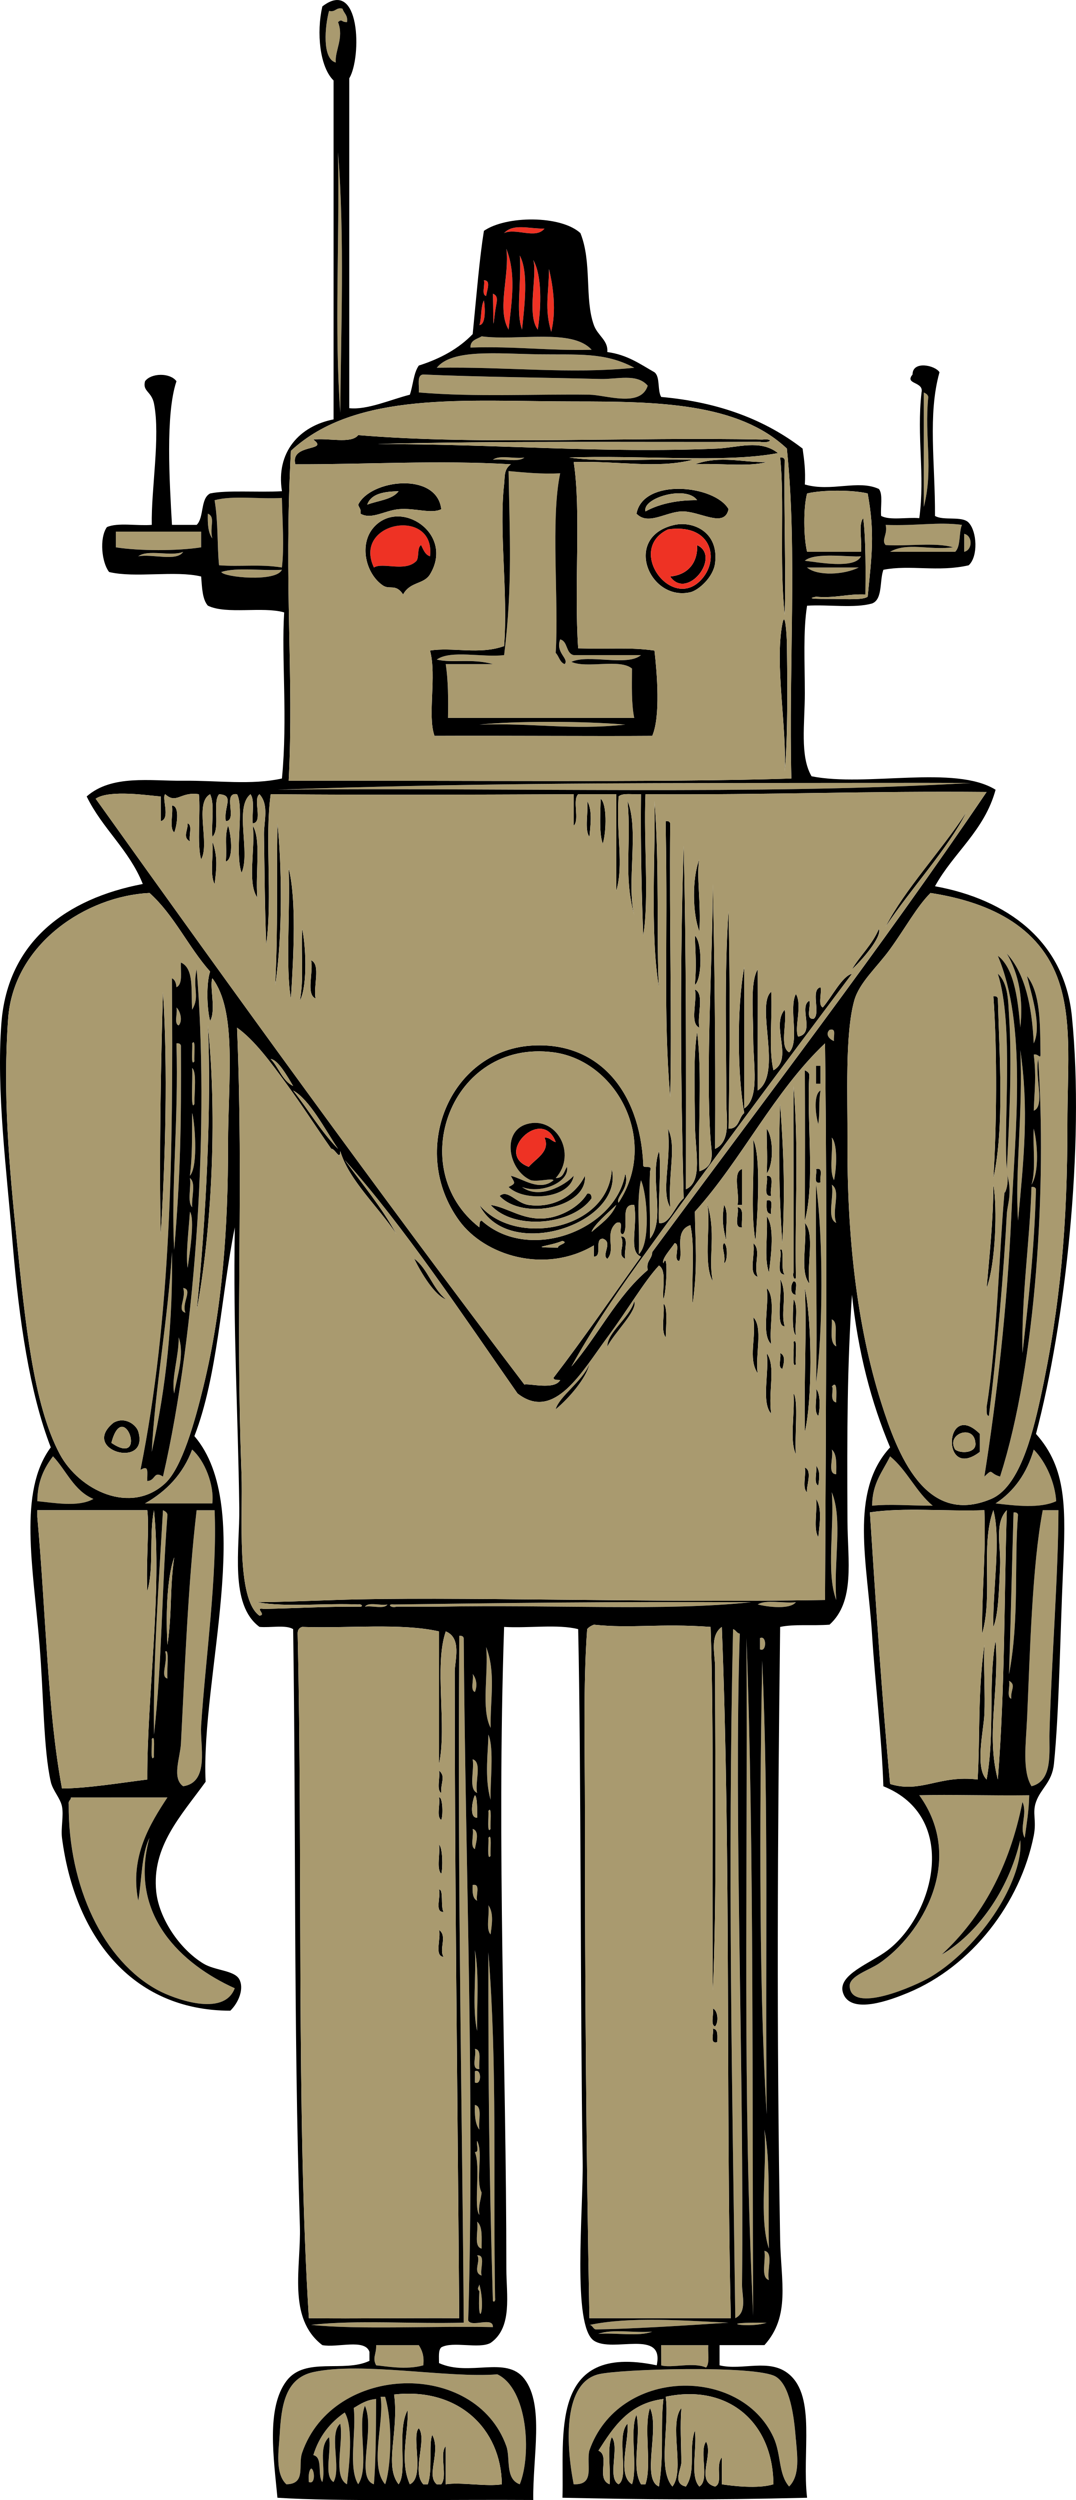 <svg xmlns="http://www.w3.org/2000/svg" overflow="visible" viewBox="0 0 216.83 503.769"><g clip-rule="evenodd" fill-rule="evenodd"><path fill="#A99A6F" d="M68.119 30.691c1.366 17.295.572 36.123.452 52.461-1.22-16.916-.13-33.578-.452-52.461z"/><path fill="#EE3224" d="M109.72 46.067c-1.773 2.221-5.758-.202-8.14.905 1.9-2.015 4.99-.844 8.14-.905zM102.04 50.138c1.99 5.048 1.117 10.392.453 16.281-2.43-4.139.25-10.87-.45-16.281zM104.75 51.495c1.802 3.347.951 10.134.452 14.924-1.32-3.558-.07-9.27-.45-14.924zM107.46 52.399c1.745 3.107 1.639 9.231.904 14.02-2.26-2.996-.04-10.855-.9-14.02zM110.63 54.208c.891 3.631 1.502 8.514.452 12.663-1.41-4.728-.49-7.559-.45-12.663zM97.515 56.469c1.44.013.688 1.76.453 3.166-1.012-.195-.184-2.229-.453-3.166zM99.324 59.183c1.318.518.691 1.746.452 3.618-.514 4.031-.283 3.046-.452-3.618zM97.515 60.54c.109.286.654 4.854-.904 4.975.473-1.487.216-3.704.904-4.975z"/><path fill="#A99A6F" d="M119.22 70.489c-9.02.21-14.859-.736-24.422-.452-.032-1.54 1.331-1.685 2.261-2.261 7.321.976 18.251-1.67 22.161 2.713zM127.82 74.107c-13.009 1.348-25.484-.248-39.798 0 3.052-3.833 12.218-2.838 20.351-2.714 8.15.125 13.51-.476 19.45 2.714zM130.53 77.725c-1.427 4.472-8.388 1.862-11.759 1.809-10.364-.164-23.08.53-34.371-.452.141-1.367-.502-3.517.905-3.618 10.152.477 25.971.643 35.728.905 3.29.088 7.34-1.193 9.5 1.356zM186.16 79.082c.402.2.809.397.904.904-.828 8.252 1.092 14.334-.904 22.16V79.078zM99.324 92.649c1.219-1.042 4.362-.161 6.332-.452-1.22 1.042-4.37.16-6.336.452z"/><path d="M157.21 92.197c.526-.074.805.1.904.452-.183 11.042.315 23.838 0 31.205-1.08-10.62.01-23.13-.9-31.653zM154.5 93.101c-3.923 1.053-9.797.153-14.473.453 5.29-1.863 9.65-.308 14.47-.453z"/><path fill="#A99A6F" d="M102.49 94.91c3.316.302 6.603.633 10.401.452-1.96 9.292-.241 25.708-.904 36.18.677.679.809 1.904 1.809 2.261.942-1.119-1.937-2.264-.904-4.975 1.578.382 1.111 2.809 2.714 3.166h13.567c-2.771 2.355-10.496-.245-14.02 1.357 3.108 1.414 9.755-.71 12.21 1.356-.015 3.483-.136 7.071.453 9.95H90.279c.071-3.84.043-7.581-.452-10.854h9.497c-4.418-1.189-7.979-.121-11.306-.905 2.811-2.013 9.276-.372 13.567-.904 1.74-14.18 1.08-24.81.9-37.09z"/><path d="M88.922 102.6c-1.999 1.022-5.354-.311-8.592 0-2.848.273-5.487 2.182-7.688.904.191-.945-.31-1.197-.452-1.809 2.404-5.062 15.831-6.733 16.732.91zm-14.924-.91c2.178-.837 5.042-.988 6.332-2.713-2.953.066-5.551.483-6.332 2.713zM146.81 102.6c-.842 3.956-5.815.297-9.497.452-3.252.137-6.736 2.87-9.045.452 1.35-7.248 15.8-5.785 18.55-.9zm-16.73.45c2.988-1.662 6.851-2.307 10.401-2.261-2.13-3.095-11.19-.45-10.4 2.26z"/><path fill="#A99A6F" d="M80.33 98.98c-1.29 1.726-4.154 1.876-6.332 2.713.781-2.23 3.379-2.647 6.332-2.71zM140.48 100.79c-3.551-.046-7.413.6-10.401 2.261-.79-2.71 8.27-5.355 10.4-2.26zM56.812 100.34c.108 4.736.49 10.049 0 14.02-4.547-.732-8.3-.111-12.663-.452-.404-3.867-.136-8.602-.904-13.115 3.655-1.028 9.168-.19 13.567-.46zM41.888 103.5c1.628.694.295 2.673.905 4.975-.856-1.11-.971-2.95-.905-4.98z"/><path d="M135.96 105.76c3.581-.787 8.928 1.319 8.141 7.688-.359 2.91-3.396 5.514-4.975 5.879-8.34 1.93-13.71-11.25-3.16-13.57zm5.88 10.41c3.051-4.049 1.232-10.701-7.236-9.498-8.77 4.2 1.29 17.38 7.24 9.5z"/><path fill="#A99A6F" d="M193.84 105.76c-.656 1.604-.201 4.321-1.356 5.427h-13.115c3.489-1.989 7.903-.256 12.663-.905-3.621-1.052-9.193-.153-13.567-.452-.952-1.006.477-2.181 0-4.07 6.36.23 10.5-.65 15.39 0zM23.346 107.12h17.186v3.166c-4.713.748-12.473.748-17.186 0v-3.17zM194.3 107.57c1.722.371 1.722 3.247 0 3.618v-3.62z"/><path d="M135.05 116.17c4.315-.436 5.603-3.649 5.427-6.332 4.92 2.26-1.99 11.24-5.43 6.33z"/><path fill="#A99A6F" d="M36.914 111.19c-1.284 2.032-6.274.358-9.045.904 1.947-1.48 6.64.13 9.045-.9zM173.49 112.1c-1.189 2.642-8.67 1.194-11.307.904 2.04-1.8 9.21-.66 11.31-.9zM162.64 114.36h10.402c-2.91 1.47-8.29 1.77-10.4 0zM56.812 114.81c-1.144 2.568-11.792 1.52-12.211.452 3.212-1.01 8.258-.18 12.211-.45zM126.01 146.01c-10.931 1.172-18.017-.359-29.396 0 6.946-.75 20.936-.75 29.396 0zM195.65 157.77c-42.972 2.5-92 .887-139.74 1.356 36.356-1.264 68.97-1.356 99.947-1.356 12.78 0 29.52-.05 39.79 0z"/><path d="M121.03 160.94c1.274.982 1.203 6.38.452 9.045-.88-2.08-.4-7.61-.45-9.04zM118.32 161.39c1.154 1.959.62 5.219.452 7.236-1.05-1.52-.16-4.97-.45-7.24zM126.46 161.39c2.372 5.768-.256 16.537 1.357 23.065-2.25-8.18-.53-14.28-1.36-23.07zM131.88 161.39c1.051 12.518.367 29.884.905 37.537-1.87-10.96-.62-28.29-.9-37.54zM34.652 162.3c1.755.113.874 4.563.452 5.427-1.037-.93-.163-3.76-.452-5.43zM134.15 165.46c.525-.073.805.1.904.452-.192 21.062.369 40.073 0 55.174-1.434-17.094-.438-30.377-.904-54.27v-1.35zM37.818 165.91c1.02.337.177 2.537.452 3.618-1.525-.81-.384-2.22-.452-3.62zM55.908 165.91c.849 7.845 1.12 22.451-.452 32.562.591-12.06.252-20.74.452-32.56zM45.958 166.37c.519 1.289 1.26 6.675-.452 7.236.265-3.3-.305-4.92.452-7.24zM50.933 166.37c1.724 2.835.517 9.218.905 14.472-2.077-3.05-.327-9.93-.905-14.47zM42.793 169.53c1.134 3.115.837 5.492.452 8.593-1.048-1.96-.156-5.87-.452-8.59zM140.93 173.15c-.651 3.039.384 9.065 0 14.472-1.39-3.46-1.49-10.72 0-14.47zM58.169 174.96c1.589 6.361 1.008 17.319.452 26.23-1.112-6.15-.109-17.86-.452-26.23zM60.883 187.17c.675 2.823 1.205 11.213-.452 14.472.837-4.6.221-8.75.452-14.47zM140.03 188.53c1.492 1.304 1.492 8.645 0 9.949.35-4.44.12-5.68 0-9.95zM62.692 193.5c2.008.856.376 5.352.904 7.688-2.008-.86-.376-5.35-.904-7.69zM140.03 199.38c2.008.856.377 5.353.904 7.688-2.01-.86-.38-5.35-.9-7.69zM32.843 199.83c1.004 15.627.482 33.646-.452 48.843-.353-15.38.063-35.93.452-48.84zM200.18 200.74c.525-.074.805.1.904.452.286 11.35 1.366 25.767-.904 36.18.64-9.8.82-25.44 0-36.63z"/><path fill="#A99A6F" d="M35.557 203c.758.654 1.325 2.692.453 3.618-1.021-.34-.178-2.54-.453-3.62z"/><path d="M41.888 206.62c1.982 19.138.67 41.911-2.261 57.436 1.909-18.13 3.02-41.6 2.261-57.44z"/><path fill="#A99A6F" d="M167.16 207.52c1.52-.464.704 1.407.905 2.261-.91-.33-1.84-1.36-.9-2.26zM38.723 210.23c.802-1.207.33 2.65.452 3.618-.802 1.21-.33-2.65-.452-3.62zM35.557 210.23c.526-.073.805.1.905.453.081 16.474-.116 26.277-1.357 41.154-.696-12.17.911-25.89.452-41.6zM205.6 211.59c1.745 11.867.75 21.495-.452 34.371-.67-9.56 1.03-22.18.45-34.37zM38.723 215.21c.943.754.449 4.667.452 7.236-.853 1.73-.295-5.31-.452-7.24z"/><path d="M164.45 214.76h.904v3.618h-.904v-3.62zM162.19 215.66c.403.2.81.397.904.904-.596 9.504 1.197 21.397-.904 29.396.02-11.05.04-19.32 0-30.3zM159.92 218.83c1.087 13.691.244 23.922.452 37.989.186 1.631-.826.62-.452-.452v-7.236c.05-10.82-.1-21.5 0-30.31zM157.21 222.44c.816 10.968.95 18.443.452 28.04-.75-10.29-.76-19.77-.45-28.04z"/><path fill="#A99A6F" d="M38.723 224.25c.445 1.271 1.345 10.639-.453 12.663.503-4.04.411-7.44.453-12.66z"/><path d="M134.6 227.42c1.787 3.696.028 8.332.452 15.829-1.89-3.25.25-9.1-.45-15.83zM154.5 227.42c1.337 1.725 1.476 7.062 0 9.045.2-3.68 0-5.05 0-9.04z"/><path fill="#A99A6F" d="M208.32 227.42c.713 2.621 1.214 8.64-.452 11.306.91-3.01.24-7.59.45-11.31zM167.61 229.23c1.049 1.051 1.109 5.451.452 8.593-1.04-1.97-.15-5.87-.45-8.59z"/><path d="M151.78 229.68c1.627 3.131.883 15.203.452 20.351-1.05-5.88-.15-13.72-.45-20.35zM123.29 235.56c2.523 11.002-20.835 18.836-26.683 7.236 7.273 8.67 26.133 4.96 26.683-7.24zM149.52 235.56v7.236h-.904c.52-2.2-1.09-6.52.9-7.24zM164.45 235.56c1.634-.428.631 1.781.904 2.713-1.63.43-.63-1.78-.9-2.71z"/><path d="M117.87 236.92c.521 6.44-12.548 9.049-17.185 4.07 1.615-1.45 3.306 1.452 5.879 1.809 5.21.72 9.45-2.1 11.31-5.88zM154.5 236.92c1.833-.176.498 2.818.904 4.07-1.83.17-.5-2.82-.9-4.07z"/><path fill="#A99A6F" d="M38.27 237.37c1.275.953.298 3.806.453 5.879-1.041-1.07-.162-4.06-.453-5.88zM129.17 237.82c1.291 2.854 1.975 12.789-.452 14.924.24-4.88-.52-10.76.45-14.92zM167.61 238.72c1.939 1.234-.078 5.179.904 7.688-2-.85-.37-5.35-.9-7.69z"/><path d="M200.18 238.72c.824 4.668.47 15.791-1.356 20.804.58-6.79 1.33-13.43 1.36-20.8z"/><path fill="#A99A6F" d="M207.86 239.18c.525-.073.805.1.904.453-.37 12.98-1.514 22.331-2.714 33.014-.27-11 1.48-22.62 1.81-33.46z"/><path d="M118.32 240.53c.77-.167.854.353.905.905-3.692 5.353-15.609 6.651-20.352 1.356 3.375.484 6.386 3.052 10.854 2.713 3.26-.25 7.04-2.32 8.6-4.98zM142.29 241.89c2.256 6.354.296 11.429 1.356 16.281-2.19-3.64-.03-13.19-1.36-16.28zM154.5 241.89c1.634-.429.631 1.781.904 2.713-1.15-.05-.9-1.51-.9-2.71zM145.91 242.8c1.045 1.518.158 4.967.452 7.236-.78-2.98-.87-4.78-.45-7.24zM148.62 243.25c1.5.159.71 2.607.904 4.07-1.83.17-.5-2.82-.9-4.07z"/><path fill="#A99A6F" d="M38.27 244.15c1.034 1.422-.037 8.341-.452 11.306-.435-2.55.236-7.9.452-11.31z"/><path d="M154.5 245.06c1.63 2.173.904 7.707.452 11.306-1.05-2.88-.15-7.69-.45-11.31zM162.19 246.41c2.064 2.307.336 8.408.904 12.21-1.99-2.37-.39-8.35-.9-12.21zM125.1 249.13c1.873-.064.471 3.147.904 4.522-1.81-.82.14-2.76-.9-4.52zM145.91 250.48c.747.343.747 3.727 0 4.07.39-1.8-.68-3.34 0-4.07zM151.78 250.48c1.726 1.418-.046 4.457.904 6.784-1.98-.57-.38-4.72-.9-6.78zM157.21 251.84c.962-.785.013 4.189.904 4.975-1.9-.06-.44-3.48-.9-4.98z"/><path fill="#A99A6F" d="M34.652 252.29c.208 13.591-1.105 26.993-4.07 40.25.603-12.36 3.261-26.58 4.07-40.25z"/><path d="M157.21 257.72c1.581 2.849.029 6.769.904 9.498-1.9.24-.44-6.78-.9-9.5zM159.92 258.17c.999.057.191 1.918.452 2.713-1.23 0-1.07-2.13-.45-2.71z"/><path fill="#A99A6F" d="M36.914 259.53c2.036.286-.366 2.993.452 4.975-1.799-.52.207-2.83-.452-4.97z"/><path d="M154.5 259.53c1.978 2.093.396 7.743.904 11.306-2.06-2.02-.34-7.8-.9-11.31zM162.19 259.53c1.552 7.393 1.441 23.004 0 28.943-.19-11.59.41-19.86 0-28.94zM159.92 261.79c1.045 1.518.158 4.967.452 7.236-.91-.64-.53-5.76-.45-7.24zM133.7 262.69c.891.577.503 4.521.452 6.784-1.05-1.36-.16-4.66-.45-6.78zM151.78 265.41c2.058 2.013.341 7.8.904 11.307-2.02-3.05-.19-7.25-.9-11.31z"/><path fill="#A99A6F" d="M167.61 265.86c1.365.521.473 3.044.904 5.428-1.41-.69-.75-3.47-.9-5.43zM36.009 269.48c1.251 3.52-.394 8.043-.905 11.307-.639-2.91.946-7.5.905-11.31z"/><path d="M159.92 270.38c.866-.982.285 3.307.452 4.522-.86.99-.28-3.3-.45-4.52zM154.5 272.64c1.914 2.79.259 7.577.904 12.211-2.06-2.3-.33-8.4-.9-12.21zM157.21 272.64c1.151.476.771 2.046.452 3.166-1.01-.19-.18-2.23-.45-3.17z"/><path fill="#A99A6F" d="M167.61 279.43c1.271-1.675.87 2.109.904 3.166-1.52-.31-.32-3.03-.9-3.17z"/><path d="M164.45 279.88c.771.678.921 3.484.452 5.428-1.04-.93-.16-3.76-.45-5.43zM159.92 280.78c1.015 1.403.18 8.558.452 12.21-1.3-2.79-.19-7.71-.45-12.21zM22.894 286.66c2.372-1.319 4.588.496 4.975 1.809 2.256 7.67-11.864 3.77-4.975-1.81zm-.453 4.07c7.522 5.12 2.451-9.37 0 0zM197.46 288.92v3.618c-7.92 6.1-7.14-10.7 0-3.62zm-4.97 3.17c1.23.9 4.349.666 4.07-1.356-.28-3.87-6.04-1.82-4.07 1.36z"/><path fill="#A99A6F" d="M38.723 292.09c2.537 2.18 4.503 7.195 4.07 10.854H29.225c4.318-2.46 7.651-5.91 9.498-10.85zM167.61 292.09c1.07.889.92 3 .904 4.975-1.9-.05-.44-3.46-.9-4.97zM208.32 292.09c2.545 2.583 4.304 6.8 4.522 10.402-3.236 1.519-8.271.914-12.211.452 3.73-2.45 6.29-6.07 7.69-10.85zM10.683 293.45c2.708 2.87 4.21 6.945 8.141 8.592-3.043 1.732-8.053.753-11.306.453.029-4.04 1.407-6.73 3.165-9.04zM179.37 293.45c3.401 2.779 5.218 7.144 8.593 9.949-5.442-.021-8.432-.359-12.211 0 0-4.53 2.14-6.91 3.62-9.95z"/><path d="M164.45 295.26c.907 1.345.644 2.516.452 4.07-1.03-.49-.17-2.85-.45-4.07zM162.19 295.71c1.64.637.158 4.009.452 4.975-1.04-.77-.17-3.45-.45-4.97z"/><path fill="#A99A6F" d="M167.61 300.68c2.268 5.462.335 14.004.904 21.708-2.06-5.47-.33-14.74-.9-21.71z"/><path d="M164.45 302.04c1.351 1.965.605 5.693.452 7.688-1.05-1.67-.16-5.27-.45-7.69z"/><path fill="#A99A6F" d="M32.843 304.3c.402.2.809.397.904.904-1.176 15.334-1.054 29.321-2.713 44.32-.225-14.83 1.033-31.51 1.809-45.22zM39.627 304.3h3.618c.57 13.212-1.828 29.9-2.713 43.416-.258 3.929 1.793 11.418-3.618 12.211-2.338-1.636-.599-5.792-.452-8.593.767-14.64 1.44-32.59 3.165-47.04zM210.12 304.3h3.166c-.041 13.154-1.357 29.573-1.81 44.772-.113 3.835.791 9.742-3.617 10.854-1.903-3.095-1.124-8.576-.905-13.568.58-13.17 1.01-30.91 3.16-42.05zM204.25 304.75c.525-.073.805.1.904.452-.804 9.831.3 21.124-1.809 32.109.33-10.01.56-20.63.91-32.56zM151.33 322.84c-17.508 1.85-39.113.445-62.863.904h-8.593c-1.072.374-2.083-.637-.452-.452 21.888-.27 43.588-.6 71.908-.45zM152.69 323.3c1.668-1.046 5.27-.157 7.688-.452-1.37 1.72-6.83.72-7.69.45zM73.545 323.75c.627-1.031 3.148-.168 4.522-.452-.626 1.03-3.147.16-4.522.45zM147.71 328.27c.594.16.711.797 1.356.905-1.215 36.6.902 88.156.452 131.15-.022 2.163 1.108 5.551-1.356 6.784-.61-47.03-1.53-90.23-.45-138.84zM92.54 329.63c.526-.074.805.1.905.452.328 46.116 2.223 93.109.904 137.48.597 1.514 5.085-.864 4.975 1.356-11.833-.269-27.032.559-36.632-.452 9.347-1.055 20.652-.151 30.753-.452-.265-39.479-1.261-85.648-.905-137.03v-1.36zM150.43 330.08c1.557 42.019 1.123 94.374 1.356 136.58-2.2-46.14-1.1-83.76-1.36-136.58zM153.14 330.08c1.39-.692 1.39 2.953 0 2.261v-2.26zM97.967 331.89c1.994 5.191.787 10.489.904 16.281-1.98-3.75-.395-11.06-.904-16.28zM33.295 332.79c.91-.732.256 3.946.452 5.428-1.544-.33.128-3.27-.452-5.43zM153.59 334.6c1.349 30.24.575 58.775.905 91.354-1.75-27.66-1.32-69.02-.91-91.35zM95.253 337.32c.803 1.033.954 2.396.452 3.618-1.019-.34-.176-2.54-.452-3.62zM203.34 338.67c1.512.854.285 1.826.452 3.618-1.02-.34-.17-2.54-.45-3.62zM98.419 349.53c1.218 2.683.313 9.78.452 13.115-1.31-4.42-.446-10.03-.452-13.11zM30.582 350.43c.802-1.206.33 2.65.452 3.618-.802 1.21-.329-2.65-.452-3.62zM95.253 354.5c1.984.579.393 4.732.905 6.784-1.809-.75-.513-4.61-.905-6.78z"/><path d="M88.47 356.76c1.426 1.243.286 2.365.452 4.522-1.031-.62-.169-3.14-.452-4.52z"/><path fill="#A99A6F" d="M207.41 361.74c-.053 3.113-.524 5.808-.905 8.593-1.169-2.158.625-4.748-.452-7.236-2.603 13.076-8.134 23.222-16.28 30.753 7.056-4.1 13.429-12.801 15.828-23.064.402 3.838-1.587 8.958-4.07 13.115-3.185 5.331-8.37 11.106-14.02 14.472-2.961 1.765-16.089 7.594-16.281 1.81-.066-2.009 3.939-3.215 5.88-4.522 8.599-5.799 17.569-20.832 8.141-33.919 6.11-.19 14.71.12 22.16 0z"/><path d="M88.47 362.19c.658-.276.904 3.282.452 4.522-1.031-.63-.169-3.15-.452-4.52z"/><path fill="#A99A6F" d="M33.748 362.19c-3.406 5.201-7.657 11.921-5.879 20.804.737-4.237.621-9.328 2.261-12.663-4.276 15.575 6.46 25.471 17.186 30.301-2.228 5.963-12.41 2.03-15.376.452-11.102-5.906-18.2-20.981-18.09-37.537-.127-.73.428-.778.453-1.356 6.48.01 12.963.01 19.445.01zM98.419 364.9c.802-1.207.33 2.649.452 3.617-.802 1.21-.329-2.65-.452-3.62zM95.253 368.52c1.508.448.63 2.873.452 4.07-1.026-.48-.171-2.84-.452-4.07zM98.419 370.33c.802-1.207.33 2.649.452 3.618-.802 1.2-.329-2.65-.452-3.62z"/><path d="M88.47 371.69c.736.555.797 4.674.452 5.88-1.04-1.07-.162-4.06-.452-5.88z"/><path fill="#A99A6F" d="M95.253 379.83c1.719-.362.575 2.139.905 3.166-.92-.44-.977-1.74-.905-3.17z"/><path d="M88.47 380.73c.961-.036.277 3.408.905 4.522-1.874.07-.472-3.14-.905-4.52z"/><path fill="#A99A6F" d="M98.419 383.9c1.207 1.668.631 4.286.452 5.879-1.039-1.07-.162-4.06-.452-5.88z"/><path d="M88.47 388.87c1.751 1.264-.069 3.812.905 5.427-1.931-.18-.432-3.79-.905-5.43z"/><path fill="#A99A6F" d="M95.706 392.94c.935 4.841.343 11.899.453 16.281-1.054-4.52-.153-11-.453-16.28zM98.419 393.39c1.833 22.803.941 45.752 1.356 69.646.127.808-.427.928-.452.452-.765-26.95-.921-42.37-.904-70.1z"/><path d="M143.64 404.7c1.035.377 1.238 2.778.452 3.618-1.01-.34-.17-2.54-.45-3.62zM143.64 408.77c1.155.05.897 1.514.904 2.713-1.62.43-.62-1.78-.9-2.71z"/><path fill="#A99A6F" d="M95.706 412.84c1.5.158.71 2.606.905 4.069-1.834.18-.499-2.82-.905-4.07zM95.706 417.36c1.39-.692 1.39 2.953 0 2.261v-2.26zM95.706 424.15c1.64.32.624 3.296.905 4.975-.857-1.1-.972-2.95-.905-4.97zM154.04 429.12c1.234 6.323.735 14.607.905 23.97-2.06-6.21-.32-16.25-.9-23.97zM96.158 431.38c1.311 2.458-.392 7.93.904 10.401-.127 1.531-.719 2.597-.452 4.522-1.253-1.466.332-9.674-.905-12.663.982.08.206-1.6.453-2.26zM96.158 447.66c1.157.954.885 3.337.904 5.428-1.692-.42-.589-3.63-.904-5.43zM154.04 453.54c1.952.31.417 4.106.905 5.879-1.73-.52-.55-3.96-.9-5.88zM96.158 454.45c1.833-.176.498 2.818.904 4.07-1.936-.63-.055-3.03-.904-4.07zM96.61 460.33c1.398 5.211-.473 9.542 0 1.357-.543-.6-.176-.72 0-1.36zM146.81 468.02c-8.722.576-19.966 1.278-26.683 1.356-.592.007-.713-.922-1.357-.904 8.21-1.75 18.88-.91 28.04-.46zM154.5 468.02c-3.074 1.085-9.662.105-3.166 0 1.19-.02 2.11.01 3.17 0zM120.58 470.28c2.718-1.051 7.383-.155 10.854-.453-2.71 1.05-7.38.15-10.85.45zM75.807 472.54h8.592c.652 1.006 1.136 2.181.905 4.07-3.474 1.004-7.766.136-9.497 0-.823-1.55.061-2.17 0-4.07zM133.24 472.54h9.497c-.123 1.535.35 3.667-.452 4.522-2.52-1.176-7.062.188-9.045-.452v-4.07z"/><path fill="#A99A6F" d="M104.75 500.58c-3.021-1.081-1.85-5.265-2.714-7.688-6.223-17.445-34.899-16.757-41.154 1.356-.856 2.478.866 6.277-3.166 6.331-2.348-2.158-1.528-6.944-1.356-9.949.336-5.906 1.093-11.412 6.784-12.663 9.718-2.135 27.122 1.266 37.084.452 6.11 2.91 6.93 16.11 4.52 22.16zM159.02 501.03c-2.211-2.555-1.543-6.439-3.166-9.95-6.67-14.426-31.248-14.05-37.085 2.714-.671 2.927 1.261 6.97-3.165 6.783-1.697-8.772-1.929-20.422 4.975-22.16 4.298-1.082 31.77-1.875 35.728.453 2.827 1.662 3.71 7.716 4.07 12.662.22 3.06.94 7.24-1.36 9.51z"/><path fill="#A99A6F" d="M76.711 482.94h.904c1.766 6.134.971 15.185 0 17.638-3.225-3.76-.132-12.46-.904-17.64zM75.807 483.39c-.04 7.648-.119 13.415-.453 17.186-3.78-1.238.318-10.961-1.809-15.828-1.604 4.124.983 12.439-1.356 15.828-2.08-3.347-.324-10.529-.904-15.376 1.322-.79 2.572-1.65 4.522-1.81zM69.476 486.1c1.798 2.919.898 10.801.452 14.472-2.927-1.596-.624-8.421-1.357-12.21-2.363 2.008.264 9.007-1.356 11.758-2.033-1.284-.359-6.274-.905-9.045-2.246 2.092-.573 6.444-1.356 9.045-1.028-1.384.184-5.008-1.809-5.427 1.161-3.81 3.387-6.55 6.331-8.59zM62.692 497.41c.69.007.991 3.352-.453 2.713-.059-1.11-.068-2.17.453-2.71zM66.31 2.199c1.383.328 1.331-.78 2.713-.452.261.946 1.122 1.291.905 2.713-1.234.041-.911-.753-1.809 0 1.247 3.192-.683 5.764-.452 8.141-2.802-.717-2.195-7.368-1.357-10.402z"/><path fill="#EE3224" d="M134.6 106.67c8.469-1.204 10.287 5.448 7.236 9.498-5.95 7.88-16.01-5.3-7.24-9.5zm5.88 3.16c.176 2.683-1.111 5.896-5.427 6.332 3.44 4.92 10.35-4.06 5.43-6.33z"/><path d="M158.12 155.51c.486-8.995-2.054-21.621-.452-29.849.568-2.918.882 2.559.905 4.07.08 6.35.24 19.08-.46 25.78z"/><path d="M70.38 15.767v66.48c3.625.399 8.437-1.77 12.211-2.713.66-1.902.74-4.385 1.809-5.879 4.353-1.376 8.045-3.412 10.854-6.332.77-7.83 1.365-15.271 2.261-20.804 4.475-3.101 15.488-3.174 19.447.453 2.373 5.898.799 13.225 2.714 18.542.773 2.149 2.901 3.04 2.713 5.427 3.999.524 6.617 2.428 9.497 4.07 1.19.92.555 3.667 1.357 4.975 11.907 1.057 21.171 4.757 28.491 10.402.325 2.238.621 4.504.452 7.236 5.335 1.549 10.746-1.041 14.925.905.866 1.093.285 3.634.452 5.427 1.763.951 5.2.227 7.688.453 1.196-8.906-.571-16.277.452-25.326.515-2.26-3.512-1.586-1.81-3.618-.016-2.862 4.612-1.855 5.427-.452-2.397 8.563-.856 18.288-.904 28.944 1.687 1.027 5.489-.062 6.784 1.357 1.7 1.791 1.932 6.85 0 8.593-6.178 1.421-11.793-.157-17.186.904-.8 2.215-.1 5.931-2.262 6.784-3.507 1.016-8.864.18-13.115.453-.812 5.045-.452 11.458-.452 17.637 0 6.097-1.031 12.661 1.357 16.733 11.054 2.211 28.902-2.371 37.084 2.713-2.261 8.292-8.462 12.643-12.211 19.447 14.476 2.624 26.062 10.974 27.588 26.23 2.626 26.263-1.348 61.811-7.236 84.118 6.285 7.025 5.998 15.054 5.427 28.04-.559 12.717-.777 28.312-1.809 38.441-.382 3.747-2.638 4.903-3.618 7.688-.789 2.241.155 3.727-.452 6.784-2.698 13.571-12.437 26.304-25.326 31.657-3.377 1.402-11.64 4.585-13.115 0-1.177-3.658 5.641-5.966 9.045-8.593 9.486-7.318 14.367-26.889-.904-33.014-.354-10.18-1.633-20.387-2.262-30.301-.933-14.717-4.696-28.958 3.618-37.989-3.798-9.016-6.452-19.175-7.688-30.753-.942 14.608-1.007 26.681-.904 45.678.043 7.926 1.57 16.111-3.618 20.803-3.589.267-7.084-.154-9.949.452-.528 42.792-.732 81.306 0 123.46.146 8.386 2.12 15.398-3.166 21.256h-9.045v4.07c4.585 1.125 10.092-1.518 14.021 1.809 5.428 4.598 2.559 15.657 3.617 24.874-20.438.499-32.341.349-49.295 0 .39-12.523-2.862-31.271 18.995-26.683 1.613-7.46-8.877-2.418-12.663-4.975-4.423-2.986-2.102-26.249-2.262-36.18-.49-30.472-.3-80.283-.904-107.18-4.073-1.053-10.098-.152-14.924-.452-1.521 45.153.453 87.588.452 129.34 0 5.23 1.289 11.809-3.166 14.924-2.326 1.292-7.638-.402-9.95.904-.623.583-.447 1.965-.452 3.166 6.107 2.791 13.556-1.546 17.186 3.166 4.083 5.301 1.664 15.705 1.809 24.421-17.074-.125-39.352.346-51.557-.452-.735-7.89-2.292-18.039 1.809-23.517 3.728-4.979 11.597-1.601 16.733-4.07v-1.81c-.905-2.713-6.464-.771-9.497-1.356-7.114-5.458-4.263-15.718-4.522-23.969-1.304-41.436-.767-81.024-1.357-120.3-1.486-.925-4.58-.244-6.784-.452-6.1-4.491-3.96-15.894-4.07-23.969-.271-19.793-1.249-35.33-.904-56.531-2.792 13.941-3.468 29.999-8.141 42.06 12.351 14.404 1.279 48.517 2.261 69.646-4.939 6.842-10.911 13.038-9.95 22.16.563 5.342 4.656 11.53 9.498 14.473 2.391 1.453 6.225 1.327 7.236 3.165.987 1.796-.044 4.605-1.809 6.332-20.129-.019-31.395-15.354-33.918-34.823-.252-1.947.366-4.473 0-6.331-.328-1.666-1.858-3.197-2.261-4.976-1.477-6.511-1.425-17.352-2.261-27.587-1.282-15.692-4.349-30.856 2.261-39.798-4.26-10.979-6.406-25.76-7.688-41.154-1.24-14.891-3.294-30.707-2.261-44.32 1.249-16.459 13.122-25.109 28.492-28.04-2.748-6.9-8.15-11.146-11.306-17.638 5.062-4.458 12.883-3.09 19.447-3.166 6.83-.079 13.742.925 19.899-.452 1.186-12.234-.131-24.291.452-33.466-4.332-1.246-11.625.47-15.376-1.356-1.126-1.286-1.175-3.648-1.356-5.879-5.22-1.263-13.323.358-18.542-.905-1.484-1.852-2.019-6.816-.452-9.045 2.189-.977 6.124-.208 9.045-.452-.143-7.217 1.757-17.747.452-24.421-.491-2.513-2.364-2.451-1.809-4.522 1.222-1.687 5.064-1.753 6.332 0-2.239 6.627-1.401 20.191-.904 28.944h4.975c1.528-1.487.717-5.313 2.713-6.332 3.361-.718 9.604-.179 14.472-.452-1.257-7.933 3.596-13.148 10.402-14.472V16.217c-2.796-2.722-3.474-9.668-2.261-14.924 7.672-5.929 7.952 10.27 5.427 14.486zm57.89 239.24c-4.728 6.561-9.317 13.465-13.115 20.351 5.378-6.229 9.095-14.121 15.376-19.446-.382-1.889.879-2.136.904-3.618 22.643-30.723 45.835-60.896 67.386-92.711-23.453-.238-43.68.615-68.742.453-.406 9.615.769 20.872-.452 28.492-.254-6.391-.582-17.302-.452-28.492-1.535.123-3.667-.35-4.522.452-.497 8.292 1.08 13.432-.452 18.995v-19.447h-7.688c-1.219 1.193.347 5.171-.904 6.332v-6.332c-24.267.095-36.589.184-61.054 0-1.245 8.882.395 20.522-.904 30.3-.3-7.798-.337-14.778-.453-22.16-.041-2.607 1.081-5.968-.904-8.14-1.426.985.82 5.645-1.357 5.879-.183-1.927.438-4.659-.452-5.879-3.317 2.562.042 11.8-1.809 15.829-1.44-4.219.577-12.996-.904-15.829-3.045-.483.195 5.32-2.261 5.427-.487-2.876 1.833-5.254-1.357-5.427-1.409 1.595.317 6.893-1.356 8.592-.239-2.776.517-6.547-.453-8.592-3.264 1.71.003 9.953-1.809 13.115-.883-2.928-.092-9.427-.453-13.115-3.75-.586-4.478 2.075-6.784 0-.794.616 1.148 4.93-.904 5.427v-4.975c-2.242-.151-10.307-1.454-13.115.452 27.885 39.055 56.914 79.239 86.379 118.04.969-.287 6.055 1.18 7.236-.904-.532-.07-1.283.078-1.356-.452 6.092-7.928 11.774-16.266 17.638-24.421-2.599-.984-.652-5.91-1.356-10.402-3.059-.345-.952 4.476-2.262 5.879-1.285.079.547-2.958-1.356-2.261-2.486 2.063-.046 5.32-1.81 7.236-1.276-.803 1.225-3.326-.904-4.07-1.817-.008.009 3.626-1.809 3.618v-2.261c-9.9 5.865-22.034 2.027-27.135-4.975-10.242-14.06-1.971-34.143 14.472-35.275 13.327-.918 21.945 8.9 22.612 23.969-.18 1.084 2.06-.25 1.356 1.357-.17 5.006.036 8.076 0 13.567 3.222-3.965-.136-12.096 1.81-17.638.53 3.51-.199 9.713 0 14.472 2.111.482 3.266-3.579 4.975-4.975-.604-23.449-.791-45.883 0-71.003.541 21.844.479 43.979.452 69.194 3.526-1.547 1.809-7.798 1.809-13.568 0-6.28-.364-13.065.452-18.09 1.055 8.443.151 18.843.452 28.04 3.26-1.128 2.459-3.612 2.262-6.332-1.043-14.368.429-37.027.452-51.556.31 14.776.575 31.72.452 53.365 3.261-1.505 2.254-6.193 2.262-9.497.024-11.438-.438-25.745.452-38.441.338 16.526.243 29.207 0 43.868 2.177.067 2.005-2.215 3.166-3.166-1.368-7.381-1.549-21.135 0-29.396v28.492c3.155-2.163 1.809-8.736 1.809-14.02 0-5.528-.65-11.395.904-14.02.051 6.406-.036 16.528 0 24.421 5.078-3.427-.486-17.098 2.714-19.899.28 5.146-.575 11.429.452 15.829 4.107-2.32-.565-8.886 2.261-12.211.541 2.625-1.12 7.453.905 8.593 2.197-2.174-.148-8.891 1.356-11.758 1.37 2.222-.399 6.89.452 8.593 3.581-.675.004-6.013 2.261-7.236.373 1.135-.879 3.894.905 3.618 1.436-1.126-.746-5.871 1.356-6.332.28 1.228-.574 3.589.452 4.07 1.823-2.102 3.911-6.333 5.879-6.784-14.45 19.28-29.5 39.45-43.44 58.8zM67.667 12.597c-.231-2.376 1.699-4.949.452-8.141.898-.753.575.041 1.809 0 .217-1.423-.644-1.768-.905-2.713-1.383-.328-1.33.78-2.713.452-.838 3.034-1.445 9.685 1.357 10.402zm.904 70.551c.12-16.338.914-35.166-.452-52.461.322 18.883-.768 35.545.452 52.461zm33.009-36.18c2.382-1.107 6.367 1.316 8.14-.905-3.15.061-6.24-1.11-8.14.905zm.91 19.446c.664-5.889 1.537-11.233-.453-16.281.7 5.412-1.98 12.143.45 16.281zm2.71 0c.499-4.79 1.35-11.577-.452-14.924.38 5.655-.87 11.367.45 14.924zm3.17 0c.735-4.788.84-10.912-.904-14.02.85 3.166-1.37 11.025.9 14.02zm2.71.453c1.05-4.149.438-9.031-.452-12.663-.04 5.104-.96 7.935.45 12.663zm-13.113-7.236c.235-1.405.988-3.152-.453-3.166.27.937-.558 2.971.453 3.166zm1.809 3.166c.239-1.872.866-3.101-.452-3.618.169 6.664-.062 7.649.452 3.618zM96.61 65.51c1.558-.12 1.014-4.689.904-4.975-.687 1.272-.43 3.489-.904 4.975zm.452 2.261c-.931.577-2.293.721-2.261 2.261 9.562-.284 15.402.662 24.422.452-3.91-4.382-14.84-1.736-22.158-2.713zm11.308 3.618c-8.133-.124-17.299-1.119-20.351 2.714 14.314-.248 26.79 1.348 39.798 0-5.94-3.19-11.3-2.589-19.45-2.714zm12.66 4.975c-9.757-.262-25.575-.428-35.728-.905-1.407.101-.764 2.251-.905 3.618 11.291.982 24.006.289 34.371.452 3.371.053 10.332 2.663 11.759-1.809-2.16-2.548-6.21-1.267-9.5-1.356zm65.13 25.782c1.996-7.826.076-13.908.904-22.16-.096-.507-.502-.704-.904-.904v23.064zm-27.59-11.762c-9.845-9.247-25.987-9.49-42.964-9.497-21.794-.01-43.867-2.198-56.983 9.949-1.466 27.524.651 45.001-.452 66.48 29.594-.103 76.617.409 101.3-.452-.58-22.53 1.24-45.61-.91-66.482zm4.07 9.045c-.783 2.902-.711 8.846 0 11.759h10.854c.293-2.119-.592-5.416.452-6.784.561 4.135.487 11.17.452 15.376-3.623-.156-6.132.803-9.949.453-2.795.539 1.775.424 3.618.452 2.808.042 5.874.221 6.783-.452.812-8.269 1.481-12.745 0-20.804-3.08-.746-9.11-.746-12.2-.003zm-119.4 1.357c.768 4.513.5 9.248.904 13.115 4.363.341 8.116-.28 12.663.452.49-3.971.108-9.283 0-14.02-4.399.28-9.912-.558-13.567.46zm-.452 7.69c-.61-2.302.723-4.281-.905-4.975-.066 2.03.049 3.87.905 4.98zm135.68-2.72c.477 1.89-.952 3.064 0 4.07 4.374.299 9.946-.6 13.567.452-4.76.648-9.174-1.084-12.663.905h13.115c1.155-1.106.7-3.823 1.356-5.427-4.91-.64-9.05.24-15.39.01zm-155.12 4.53c4.713.748 12.472.748 17.186 0v-3.166H23.348v3.17zm170.95.9c1.722-.371 1.722-3.247 0-3.618v3.62zm-166.43.91c2.771-.546 7.761 1.128 9.045-.904-2.405 1.02-7.098-.59-9.045.9zm134.32.9c2.637.29 10.117 1.737 11.307-.904-2.11.24-9.28-.9-11.31.9zm10.85 1.36h-10.402c2.11 1.77 7.49 1.47 10.4 0zm-128.44.9c.418 1.068 11.067 2.116 12.211-.452-3.954.27-9-.56-12.211.45zm111.26 42.51c-30.978 0-63.591.093-99.947 1.356 47.745-.47 96.773 1.143 139.74-1.356-10.27-.05-27.01 0-39.79 0zm-113.52 37.99c-4.394-4.952-7.273-11.42-12.21-15.829-12.655.598-27.394 10.165-28.492 25.326-1.079 14.902.14 29.265 1.809 45.225 1.585 15.161 3.184 32.419 8.593 42.511 3.932 7.337 14.307 12.327 21.255 5.88 3.388-3.144 5.971-12.41 7.688-19.447 3.881-15.901 4.975-32.055 4.975-48.842 0-12.86 1.866-26.875-3.166-33.467-.611 1.596.801 6.458-.453 8.593-.637-2.45-.805-7.5.001-9.94zm137.03-4.52c-2.678 3.702-6.215 6.724-7.235 10.402-1.896 6.827-1.306 19.56-1.357 28.039-.115 19.137 1.847 37.306 6.784 52.913 3.262 10.312 8.873 25.045 22.16 19.446 5.501-2.317 8.165-12.142 9.949-20.351 4.111-18.916 5.427-35.207 5.427-55.174 0-10.637.923-19.626-1.356-27.587-3.378-11.797-13.729-17.064-26.23-18.994-2.71 2.68-5.09 7.09-8.14 11.3zm-112.61 40.25c-2.895-4.133-5.857-8.751-9.045-13.115-3.066-4.198-6.395-8.775-9.949-11.306 1.359 33.132-.352 56.738.904 89.997.314 8.324-1.168 25.116 3.618 28.492 1.527-.184-1.204-1.754.904-1.357 6.932-.16 12.862-.517 19.447-.452.476-.024.356-.579-.452-.452-6.634-.3-14.471.602-20.351-.452 4.323-.036 9.528-.232 15.829-.452 22.759-.793 63.275.63 98.59 0 .198-42.088.461-74.842 0-112.16-10.298 9.751-16.734 23.365-26.23 33.919.073 6.262.628 11.041-.452 18.542-.246-5.181.527-11.381-.452-15.829-3.387 1.154-1.329 5.529-2.261 7.236-1.307-.201.401-3.417-.905-3.618-.709 1.117-2.741 3.265-2.261 4.07 1.003-2.793.602 5.902 0 7.236-.255-2.308.69-5.816-.904-6.784-2.954 3.153-6.334 8.993-10.402 14.472-5.093 6.858-10.677 17.076-18.09 11.307-11.095-15.89-22.818-33.562-34.823-47.034 3.559 4.883 7.414 9.47 10.401 14.924-3.62-5.496-9.563-10.841-11.306-16.733-.041 2.09-1.045-.55-1.82-.47zm-7.688-11.76c3.071 3.863 5.59 8.279 9.045 11.758-2.656-3.98-5.742-9.93-9.045-11.76zm-4.523-6.33c1.648 1.667 2.29 4.343 4.522 5.427-1.119-1.91-3.088-5.35-4.522-5.43zm113.52-3.62c-.201-.854.614-2.726-.905-2.261-.94.9-.01 1.93.91 2.26zm0 28.04c.657-3.142.597-7.542-.452-8.593.29 2.72-.6 6.62.45 8.59zm.45 8.59c-.982-2.51 1.035-6.455-.904-7.688.52 2.34-1.11 6.84.9 7.69zm0 24.88c-.432-2.384.461-4.906-.904-5.428.14 1.96-.52 4.74.9 5.43zm0 11.3c-.034-1.057.366-4.841-.904-3.166.57.15-.63 2.87.9 3.17zm-139.3 20.35h13.568c.433-3.659-1.533-8.675-4.07-10.854-1.847 4.94-5.18 8.39-9.498 10.85zm139.3-5.88c.016-1.975.166-4.086-.904-4.975.45 1.52-1.01 4.93.9 4.98zm32.11 5.88c3.94.462 8.975 1.066 12.211-.452-.219-3.603-1.978-7.819-4.522-10.402-1.4 4.78-3.96 8.4-7.69 10.85zm-193.11-.45c3.253.3 8.263 1.279 11.306-.453-3.931-1.646-5.433-5.722-8.141-8.592-1.758 2.31-3.136 5-3.165 9.04zm168.23.91c3.779-.359 6.769-.021 12.211 0-3.375-2.806-5.191-7.17-8.593-9.949-1.48 3.04-3.62 5.42-3.62 9.95zm-7.23 18.99c-.569-7.704 1.363-16.246-.904-21.708.56 6.97-1.17 16.24.9 21.71zm-161-16.73c1.744 19.242 2.016 39.005 4.975 54.723 5.152-.039 12.082-1.176 17.186-1.81-.067-16.718 2.999-37.632 1.356-54.27-1.03 4.85.016 11.774-1.356 16.281-.272-5.842.445-12.919 0-16.281H7.518l-.001 1.36zm23.516 43.87c1.66-14.999 1.538-28.986 2.713-44.32-.095-.507-.502-.704-.904-.904-.776 13.7-2.034 30.38-1.809 45.22zm5.427 1.81c-.147 2.801-1.886 6.957.452 8.593 5.412-.793 3.36-8.282 3.618-12.211.885-13.516 3.284-30.204 2.713-43.416h-3.618c-1.724 14.45-2.397 32.4-3.165 47.04zm138.84-46.59c1.083 16.9 2.488 38.224 4.07 54.722 6.229 1.926 9.91-1.857 17.638-.904.502-8.453.005-17.659 1.356-27.135-.179 5.408.196 9.924 0 14.02-.156 3.265-1.955 10.774.453 13.115 1.717-9.375.254-19.15 1.809-28.039.783 10.122-1.968 19.021.452 28.039 1.464-18.661 1.26-36.93 1.81-54.27-2.558 2.59-1.17 7.296-1.357 11.307-.214 4.587-.337 9.831-1.356 12.21-.175-7.43 1.598-17.673 0-23.517-2.625 7.022-.023 17.066-2.262 24.874-.078-8.521.789-16.096.452-24.874-7.54.28-16.26-.6-23.06.44zm31.66 41.61c-.219 4.992-.998 10.474.905 13.568 4.408-1.112 3.504-7.02 3.617-10.854.452-15.199 1.769-31.618 1.81-44.772h-3.166c-2.15 11.13-2.58 28.87-3.16 42.05zm-3.62-9.04c2.108-10.985 1.005-22.278 1.809-32.109-.1-.353-.379-.525-.904-.452-.35 11.92-.58 22.54-.91 32.56zm-169.59-5.88c.984-7.004.397-10.705 1.357-17.638-1.612 4.42-1.656 12.81-1.357 17.64zm45.677-8.14c-1.631-.185-.62.826.452.452h8.593c23.75-.459 45.355.945 62.863-.904-28.32-.16-50.02.17-71.905.45zm80.955-.46c-2.419.295-6.021-.594-7.688.452.86.28 6.32 1.28 7.69-.45zm-82.312.46c-1.375.284-3.895-.579-4.522.452 1.374-.29 3.895.58 4.522-.45zm40.252 4.97c-.828 11.094-.452 24.596-.452 36.181 0 37.93.276 69.681.904 102.66h28.492c-.996-43.223.053-91.843-1.809-139.29-2.482 1.773-1.357 5.555-1.357 8.141 0 21.619.386 46.283-.452 65.124-.232-27.768.26-52.545-.452-73.265-10.353-.762-15.86.375-23.517-.452-.53.21-1.02.48-1.35.9zm-57.437-.45c-.568.186-.924.583-.905 1.357 1.042 44.795-.29 97.338 2.261 137.94 9.777.109 19.552-.058 30.301 0-.401-52.675-.904-86.381-.904-130.25 0-2.245 1.491-6.81-1.809-8.14-2.401 6.945.293 18.985-1.357 26.683v-26.683c-7.758-1.75-18.436-.57-27.587-.91zm87.287 139.29c2.465-1.233 1.334-4.621 1.356-6.784.45-42.995-1.667-94.552-.452-131.15-.646-.108-.763-.745-1.356-.905-1.09 48.6-.17 91.8.45 138.83zm-55.63-136.13c-.356 51.383.64 97.553.905 137.03-10.101.301-21.406-.603-30.753.452 9.6 1.011 24.798.184 36.632.452.11-2.221-4.378.157-4.975-1.356 1.318-44.374-.577-91.367-.904-137.48-.1-.353-.379-.526-.905-.452v1.36zm59.24 135.68c-.233-42.205.2-94.561-1.356-136.58.27 52.82-.83 90.44 1.36 136.58zm1.36-134.32c1.39.692 1.39-2.953 0-2.261v2.26zm-54.268 15.83c-.117-5.792 1.09-11.09-.904-16.281.508 5.22-1.077 12.53.904 16.28zm-65.124-9.95c-.196-1.481.458-6.16-.452-5.428.579 2.16-1.093 5.1.452 5.43zm120.75 87.74c-.33-32.578.443-61.113-.905-91.354-.42 22.32-.85 63.68.9 91.35zm-58.794-85.03c.502-1.223.351-2.585-.452-3.618.275 1.09-.568 3.29.452 3.62zm108.08 1.36c-.167-1.792 1.06-2.765-.452-3.618.28 1.08-.57 3.28.45 3.62zm-104.92 20.35c-.139-3.335.766-10.433-.452-13.115.005 3.09-.859 8.7.452 13.12zm-67.838-8.59c-.123-.968.35-4.824-.452-3.618.123.97-.35 4.83.452 3.62zm65.124 7.23c-.512-2.052 1.08-6.205-.905-6.784.392 2.17-.904 6.03.905 6.78zm89.092.46c9.429 13.087.458 28.12-8.141 33.919-1.94 1.308-5.946 2.514-5.88 4.522.192 5.784 13.32-.045 16.281-1.81 5.649-3.365 10.835-9.141 14.02-14.472 2.483-4.157 4.473-9.277 4.07-13.115-2.399 10.264-8.772 18.965-15.828 23.064 8.146-7.531 13.678-17.677 16.28-30.753 1.077 2.488-.717 5.078.452 7.236.381-2.785.853-5.479.905-8.593-7.44.12-16.04-.19-22.15 0zm-89.092 4.52c.008-1.983.017-4.235-.453-4.522-.411.64-1.285 4.63.453 4.52zm-81.857-4.07c-.025.578-.58.626-.453 1.356-.11 16.556 6.989 31.631 18.09 37.537 2.966 1.578 13.149 5.511 15.376-.452-10.724-4.84-21.46-14.74-17.184-30.31-1.64 3.335-1.524 8.426-2.261 12.663-1.778-8.883 2.473-15.603 5.879-20.804H14.295zm84.571 6.33c-.123-.968.35-4.824-.452-3.617.122.97-.351 4.83.452 3.62zm-3.166 4.07c.178-1.197 1.056-3.622-.452-4.07.28 1.23-.575 3.59.452 4.07zm3.166 1.36c-.123-.969.35-4.825-.452-3.618.122.97-.351 4.82.452 3.62zm-2.714 9.04c-.33-1.027.814-3.528-.905-3.166-.072 1.44-.015 2.74.905 3.17zm2.714 6.79c.179-1.593.755-4.211-.452-5.879.289 1.82-.588 4.81.452 5.88zm-2.714 19.44c-.109-4.382.482-11.44-.453-16.281.301 5.28-.6 11.76.453 16.28zm3.166 54.27c.025.476.58.355.452-.452-.416-23.895.477-46.844-1.356-69.646-.018 27.73.138 43.15.904 70.1zm-2.714-46.58c-.195-1.463.595-3.911-.905-4.069.407 1.25-.928 4.25.905 4.07zm-.904 2.71c1.39.692 1.39-2.953 0-2.261v2.26zm.904 9.5c-.281-1.679.735-4.654-.905-4.975-.066 2.03.049 3.88.905 4.98zm58.34 23.97c-.17-9.362.329-17.646-.905-23.97.58 7.72-1.16 17.76.91 23.97zM95.7 433.636c1.237 2.989-.348 11.197.905 12.663-.267-1.926.325-2.991.452-4.522-1.296-2.472.406-7.943-.904-10.401-.248.66.528 2.34-.453 2.26zm1.356 19.45c-.02-2.091.252-4.474-.904-5.428.315 1.8-.788 5.01.904 5.43zm57.888 6.33c-.488-1.772 1.047-5.569-.905-5.879.35 1.92-.83 5.36.91 5.88zm-57.888-.9c-.406-1.252.929-4.246-.904-4.07.849 1.04-1.032 3.44.904 4.07zm-.452 3.16c-.473 8.185 1.398 3.854 0-1.357-.176.65-.543.77 0 1.36zm22.16 6.79c.645-.018.766.911 1.357.904 6.717-.078 17.961-.78 26.683-1.356-9.16-.44-19.83-1.28-28.04.46zm32.56-.45c-6.496.105.092 1.085 3.166 0-1.06.01-1.98-.02-3.17 0zm-19.9 1.8c-3.471.298-8.136-.598-10.854.453 3.47-.29 8.14.61 10.85-.45zm-55.623 6.79c1.731.136 6.023 1.004 9.497 0 .231-1.89-.252-3.064-.905-4.07h-8.592c.061 1.9-.823 2.52 0 4.07zm57.433 0c1.982.64 6.525-.724 9.045.452.802-.855.329-2.987.452-4.522h-9.497c.01 1.35.01 2.71.01 4.07zm-33.01 1.81c-9.963.813-27.366-2.587-37.084-.452-5.69 1.251-6.447 6.757-6.784 12.663-.171 3.005-.992 7.791 1.356 9.949 4.032-.054 2.31-3.854 3.166-6.331 6.255-18.113 34.932-18.802 41.154-1.356.864 2.423-.307 6.606 2.714 7.688 2.41-6.05 1.59-19.25-4.52-22.16zm60.15 13.11c-.36-4.946-1.243-11-4.07-12.662-3.958-2.328-31.43-1.535-35.728-.453-6.903 1.738-6.672 13.388-4.975 22.16 4.426.187 2.494-3.856 3.165-6.783 5.837-16.764 30.415-17.14 37.085-2.714 1.623 3.511.955 7.396 3.166 9.95 2.31-2.28 1.59-6.46 1.37-9.51zm-75.076 9.05h.904c1.035-2.81.128-8.149.905-9.949 1.812 3.457-1.318 8.119.904 9.949h.904c1.342-1.521-.438-6.166.905-7.688v7.688c3.083-.489 8.26.527 11.306 0-.121-11.276-8.875-19.569-21.708-18.09 1.017 7.499-2.078 14.308.905 18.09 1.881-2.518-.425-10.709 1.809-14.924.282 4.157-1.732 10.079.453 14.924 3.09-1.38.248-9.731 1.809-11.306 1.734 2.33-1.522 8.7.906 11.31zm48.846-17.64c.814 5.668-1.686 14.65 1.356 18.091 2.605-3.274-.812-12.572 1.81-15.829-.287 3.533-.048 7.137 0 10.854.018 1.421-1.891 4.364.904 4.976 2.136-3.161.471-7.349 1.809-11.307.508 3.563-1.073 9.214.904 11.307 2.17-1.298-.124-7.06 1.357-9.046 1.529 2.766-2.19 8.018 1.809 9.046 1.683-.685-.005-4.04 1.357-5.88v5.427c2.099.324 7.311.966 10.401 0-.09-12.64-9.27-20.3-21.71-17.64zm-56.534 17.64c.971-2.453 1.766-11.504 0-17.638h-.904c.771 5.18-2.322 13.88.904 17.64zm-6.331-15.38c.58 4.847-1.176 12.029.904 15.376 2.34-3.389-.248-11.704 1.356-15.828 2.127 4.867-1.971 14.59 1.809 15.828.334-3.771.413-9.537.453-17.186-1.95.16-3.2 1.02-4.522 1.81zm49.295 8.59c2.466 1.022-.592 5.643 2.261 6.783.297-3.02-.597-7.229.453-9.497 1.604 2.014-.985 8.222 1.356 9.497 2.253-1.333-.597-9.745 1.809-12.21.331 3.519-2.156 10.357.904 12.21 1.209-3.515-.554-10.837.905-14.02.988 4.687-1.142 10.506.904 14.02h.904c1.353-4.074-.448-11.302.904-15.376 2.027 4.238-1.782 14.328 1.81 15.829 1.112-7.242.231-11.541.904-17.639-6.95.88-10.03 5.64-13.09 10.41zm-57.436.91c1.993.419.781 4.043 1.809 5.427.784-2.601-.89-6.953 1.356-9.045.546 2.771-1.128 7.761.905 9.045 1.621-2.751-1.007-9.75 1.356-11.758.733 3.789-1.57 10.614 1.357 12.21.446-3.671 1.346-11.553-.452-14.472-2.943 2.04-5.169 4.78-6.331 8.6zm-.905 5.42c1.444.639 1.143-2.706.453-2.713-.521.54-.512 1.6-.453 2.71zm62.411-257.78c8.252-12.45-.372-28.618-13.115-30.301-20.737-2.738-30.133 23.485-14.924 35.275.071-.532-.078-1.284.452-1.356 9.666 8.664 27.119 1.787 28.944-9.498.94 3.07-1.96 4.66-1.36 5.88zm4.07 10.4c2.427-2.136 1.743-12.071.452-14.924-.97 4.16-.21 10.04-.45 14.92zm-9.5-4.52c1.859-1.608 3.939-2.995 4.975-5.427-1.63 1.55-4.62 4.13-4.98 5.43zm-6.78 3.17c-.076-.611 2.3-.904.904-1.357-2.58 1.12-7.46 1.33-.9 1.36z"/><path d="M194.75 163.65c-3.82 7.487-11.166 15.366-16.281 23.065 3.83-7.47 11.23-15.3 16.28-23.07zM177.11 187.17c.636 1.609-3.349 6.25-5.428 8.141 1.69-2.83 4.09-4.96 5.43-8.14z"/><path fill="#A99A6F" d="M187.51 179.93c12.502 1.93 22.853 7.197 26.23 18.994 2.279 7.961 1.356 16.95 1.356 27.587 0 19.967-1.315 36.258-5.427 55.174-1.784 8.209-4.448 18.033-9.949 20.351-13.287 5.599-18.898-9.135-22.16-19.446-4.938-15.607-6.899-33.776-6.784-52.913.052-8.479-.538-21.212 1.357-28.039 1.021-3.678 4.558-6.7 7.235-10.402 3.04-4.2 5.42-8.61 8.13-11.3zm13.57 12.67c5.911 13.978 3.513 34.868 2.714 52.461-.837 18.411-2.908 36.548-5.428 52.46 1.855-1.78.875-.648 3.166 0 7.394-23.102 9.346-58.834 7.688-84.118-.733 3.572 1.432 9.5-.904 10.402.169-4.675.535-6.712 0-11.307.986-.288 1.438 1.282 1.356-.452-.072-5.958-.032-12.028-2.714-15.376.906 3.769 3.039 10.103 1.357 13.567-.368-7.471-1.684-13.995-5.427-18.09 2.444 4.06 3.364 9.276 2.713 14.924-.43-4.41-.96-11.78-4.53-14.46zm1.81 42.96c.461-9.25 1.084-20.852.452-30.753-.185-2.882-.12-6.64-2.262-8.593 3.31 10.29 1.04 30.69 1.81 39.34zm-2.71 1.81c2.271-10.413 1.19-24.83.904-36.18-.1-.352-.379-.526-.904-.452.82 11.19.64 26.83 0 36.63zm2.71 7.23c.102-1.992 1.2-4.193 0-8.141.595 1.956-.544 4.65-.453 3.618-1.124 12.656-1.557 30.949-3.617 43.416.077.677-.162 1.669.452 1.81 1.59-12.15 3.09-30.34 3.62-40.71zm-4.07 14.93c1.826-5.013 2.181-16.135 1.356-20.804-.03 7.36-.78 14-1.36 20.8zm-1.36 33.01v-3.618c-7.14-7.08-7.92 9.72 0 3.62z"/><path d="M201.08 196.21c2.142 1.953 2.077 5.711 2.262 8.593.632 9.901.009 21.503-.452 30.753-.77-8.64 1.5-29.04-1.81-39.34z"/><path fill="#A99A6F" d="M68.571 231.94c1.743 5.892 7.686 11.237 11.306 16.733-2.987-5.455-6.842-10.042-10.401-14.924 12.004 13.473 23.728 31.144 34.823 47.034 7.413 5.77 12.997-4.448 18.09-11.307 4.068-5.479 7.448-11.319 10.402-14.472 1.595.968.649 4.476.904 6.784.602-1.334 1.003-10.03 0-7.236-.48-.805 1.552-2.953 2.261-4.07 1.307.201-.401 3.417.905 3.618.932-1.707-1.126-6.082 2.261-7.236.979 4.447.206 10.648.452 15.829 1.08-7.501.525-12.28.452-18.542 9.496-10.554 15.933-24.167 26.23-33.919.461 37.315.198 70.07 0 112.16-35.314.63-75.831-.793-98.59 0-6.3.22-11.506.416-15.829.452 5.88 1.054 13.717.152 20.351.452.808-.127.928.428.452.452-6.584-.064-12.515.292-19.447.452-2.108-.396.623 1.174-.904 1.357-4.786-3.376-3.304-20.168-3.618-28.492-1.256-33.259.455-56.865-.904-89.997 3.555 2.531 6.883 7.108 9.949 11.306 3.188 4.364 6.15 8.982 9.045 13.115.782-.07 1.786 2.57 1.816.46zm75.069 26.23c-1.061-4.852.899-9.927-1.356-16.281 1.34 3.09-.82 12.64 1.36 16.28zm20.81-39.8h.904v-3.618h-.904v3.62zm-2.26 27.59c2.102-7.999.309-19.893.904-29.396-.095-.507-.501-.704-.904-.904.04 10.98.02 19.25 0 30.3zm-2.27 3.17v7.236c-.374 1.072.638 2.083.452.452-.208-14.067.635-24.297-.452-37.989-.1 8.82.05 19.5 0 30.31zm4.98-22.61c.399-3.101.01-4.122.452-6.784-1.43.77-1.04 4.72-.45 6.78zm-7.24 23.96c.498-9.597.364-17.071-.452-28.04-.31 8.27-.3 17.75.45 28.04zm-3.16-14.02c1.476-1.983 1.337-7.32 0-9.045 0 3.99.2 5.36 0 9.04zm-2.26 13.57c.431-5.148 1.175-17.22-.452-20.351.29 6.63-.61 14.47.45 20.35zm-3.62-7.23h.904v-7.236c-1.99.72-.38 5.04-.9 7.24zm16.73-4.53c-.273-.932.729-3.142-.904-2.713.27.93-.73 3.14.9 2.71zm-9.95 2.72c-.406-1.251.929-4.246-.904-4.07.4 1.25-.93 4.24.9 4.07zm9.05 37.53c1.4-10.08 1.483-28.771 0-39.798-.15 14.89.31 27.79 0 39.8zm-9.05-33.92c-.273-.932.729-3.142-.904-2.713 0 1.2-.25 2.66.9 2.71zm-9.04 5.43c-.294-2.269.593-5.718-.452-7.236-.42 2.47-.33 4.27.45 7.24zm3.16-2.71c-.194-1.463.596-3.912-.904-4.07.4 1.25-.93 4.24.9 4.07zm5.43 9.04c.452-3.6 1.178-9.133-.452-11.306.3 3.63-.6 8.44.45 11.31zm8.14 2.26c-.568-3.803 1.16-9.903-.904-12.21.51 3.86-1.09 9.84.9 12.21zm-17.18-4.07c.747-.343.747-3.727 0-4.07-.68.73.39 2.27 0 4.07zm6.78 2.72c-.95-2.327.821-5.366-.904-6.784.51 2.05-1.09 6.2.9 6.78zm5.43-.45c-.892-.785.058-5.759-.904-4.975.45 1.5-1.01 4.92.9 4.98zm-68.293 4.97c-2.678-2.146-3.584-6.064-6.332-8.141 1.485 3.04 4.132 7.32 6.332 8.14zm68.293 5.43c-.875-2.729.677-6.648-.904-9.498.45 2.72-1.01 9.74.9 9.5zm2.26-6.34c-.261-.795.547-2.657-.452-2.713-.63.58-.79 2.71.45 2.71zm-4.98 9.95c-.508-3.562 1.073-9.213-.904-11.306.56 3.52-1.16 9.3.9 11.31zm6.79 17.64c1.441-5.939 1.552-21.551 0-28.943.41 9.08-.19 17.35 0 28.94zm-1.81-19.44c-.294-2.269.593-5.718-.452-7.236-.09 1.48-.47 6.6.45 7.24zm-37.99 2.26c1.455-2.812 6.051-7.155 5.428-9.045-1.07 3.46-5.35 6.11-5.43 9.05zm11.76-1.81c.051-2.263.438-6.207-.452-6.784.29 2.11-.6 5.41.45 6.78zm18.54 7.23c-.563-3.507 1.153-9.294-.904-11.307.7 4.07-1.13 8.27.9 11.31zm7.69-1.81c-.167-1.216.414-5.505-.452-4.522.16 1.22-.42 5.51.45 4.52zm-4.98 9.96c-.646-4.634 1.01-9.421-.904-12.211.57 3.8-1.16 9.9.9 12.21zm2.26-9.05c.319-1.12.699-2.69-.452-3.166.27.94-.56 2.98.45 3.17zm-45.67 8.14c2.724-2.254 6.109-6.247 6.783-9.045-1.47 3.52-5.99 6.37-6.78 9.05zm52.91 1.36c.469-1.943.318-4.75-.452-5.428.29 1.67-.59 4.5.45 5.43zm-4.52 7.69c-.272-3.652.562-10.807-.452-12.21.25 4.49-.86 9.41.45 12.21zm4.52 6.33c.191-1.555.455-2.726-.452-4.07.28 1.22-.58 3.58.45 4.07zm-2.26 1.35c-.294-.966 1.188-4.338-.452-4.975.28 1.53-.59 4.21.45 4.98zm2.26 9.05c.153-1.995.898-5.724-.452-7.688.29 2.42-.6 6.02.45 7.69z"/><path fill="#A99A6F" d="M68.119 231.49c-3.455-3.479-5.974-7.895-9.045-11.758 3.303 1.83 6.389 7.78 9.045 11.76zM59.074 218.83c-2.232-1.084-2.874-3.759-4.522-5.427 1.433.08 3.402 3.52 4.522 5.43zM126.01 236.46c-1.825 11.285-19.278 18.161-28.944 9.498-.53.073-.381.824-.452 1.356-15.208-11.79-5.813-38.014 14.924-35.275 12.743 1.683 21.367 17.851 13.115 30.301-.61-1.22 2.29-2.81 1.35-5.88zm-14.02.91c4.368-4.864.132-12.641-5.879-10.854-5.091 1.513-3.648 9.381.905 11.306 1.567.332 4.289-.494 4.522 0-2.809 2.33-6.036-.255-8.593-.904.758 1.467 1.155 1.459-.452 2.261 3.212 3.081 12.341 2.392 13.115-2.261-1.779 1.98-7.012 4.854-10.402 2.261 3.936 1.492 9.646-1.072 9.044-4.07-.59.92-.73 2.28-2.27 2.25zm-15.38 5.43c5.848 11.601 29.207 3.767 26.683-7.236-.55 12.2-19.41 15.91-26.68 7.24zm9.95 0c-2.573-.357-4.264-3.259-5.879-1.809 4.637 4.979 17.706 2.371 17.185-4.07-1.85 3.78-6.09 6.6-11.3 5.88zm3.16 2.71c-4.468.338-7.479-2.229-10.854-2.713 4.742 5.294 16.659 3.996 20.352-1.356-.052-.552-.136-1.071-.905-.905-1.56 2.65-5.34 4.72-8.6 4.97z"/><path d="M165.35 219.73c-.442 2.662-.053 3.683-.452 6.784-.59-2.05-.98-6 .45-6.78zM114.25 235.11c.602 2.998-5.109 5.562-9.044 4.07 3.39 2.593 8.623-.281 10.402-2.261-.774 4.652-9.903 5.342-13.115 2.261 1.607-.802 1.21-.794.452-2.261 2.557.649 5.784 3.234 8.593.904-.233-.494-2.955.332-4.522 0-4.553-1.925-5.996-9.793-.905-11.306 6.011-1.787 10.248 5.99 5.879 10.854 1.53.04 1.67-1.32 2.25-2.25zm-7.69 0c1.348-1.631 4.411-3.056 3.166-5.879 1.125-.07 1.4.71 2.262.904-2.69-7.35-12.571 2.38-5.43 4.98zM199.27 285.31c-.614-.141-.375-1.133-.452-1.81 2.061-12.467 2.493-30.76 3.617-43.416-.091 1.032 1.048-1.663.453-3.618 1.2 3.948.102 6.149 0 8.141-.53 10.37-2.03 28.56-3.62 40.71zM164.45 238.72c1.483 11.026 1.4 29.718 0 39.798.31-12.01-.15-24.91 0-39.8z"/><path fill="#A99A6F" d="M124.2 242.8c-1.035 2.433-3.115 3.819-4.975 5.427.36-1.31 3.35-3.89 4.98-5.43zM113.34 250.03c1.396.453-.98.746-.904 1.357-6.56-.03-1.68-.24.9-1.36z"/><path d="M83.495 253.65c2.748 2.076 3.654 5.994 6.332 8.141-2.2-.82-4.847-5.1-6.332-8.14zM127.82 262.24c.623 1.891-3.973 6.233-5.428 9.045.08-2.93 4.36-5.58 5.43-9.04zM118.77 274.9c-.674 2.798-4.06 6.791-6.783 9.045.79-2.67 5.31-5.52 6.78-9.04z"/><path fill="#A99A6F" d="M35.104 313.8c-.96 6.933-.373 10.634-1.357 17.638-.298-4.83-.254-13.22 1.357-17.64zM95.706 361.74c.47.287.461 2.539.453 4.522-1.739.11-.865-3.88-.453-4.52zM133.7 483.39c-.673 6.098.208 10.396-.904 17.639-3.592-1.501.218-11.591-1.81-15.829-1.353 4.074.448 11.302-.904 15.376h-.904c-2.046-3.514.084-9.333-.904-14.02-1.459 3.183.304 10.505-.905 14.02-3.061-1.853-.573-8.691-.904-12.21-2.405 2.465.444 10.877-1.809 12.21-2.342-1.275.247-7.483-1.356-9.497-1.05 2.268-.156 6.478-.453 9.497-2.853-1.141.205-5.761-2.261-6.783 3.04-4.78 6.12-9.54 13.1-10.41z"/><path d="M76.259 89.483c23.599-.044 45.318 1.914 68.289.904 4.005-.176 8.667-1.916 12.211.905-10.595 2.06-28.502.337-42.059.904 7.388 1.054 16.732.151 24.873.452-7.276 1.857-15.014.167-23.969.452 1.533 9.793.049 25.062.904 37.537 6.838.194 10.28-.262 15.376.453.527 4.641 1.24 13.267-.452 17.185-11.241.097-29.677-.069-43.868 0-1.476-4.093.486-11.97-.905-17.185 4.486-.764 9.873.911 14.924-.905.814-10.957-1.06-23.204 0-32.562.188-1.664-.08-3 1.357-4.07-14.476-.871-29.328.041-43.416 0-1.128-4.239 6.954-2.55 3.618-4.975 2.898-.417 7.581.948 9.045-.904 25.333 2.103 54.565.307 81.404.904 2.617-.242 1.567.808-.452.452-24.45.121-52.75-.244-76.881.438zm29.401 2.714c-1.97.292-5.112-.59-6.332.452 1.962-.292 5.112.59 6.332-.452zM101.58 132c-4.292.532-10.757-1.109-13.567.904 3.327.784 6.888-.284 11.306.905h-9.497c.496 3.273.523 7.014.452 10.854h37.537c-.589-2.879-.468-6.467-.453-9.95-2.455-2.067-9.102.058-12.21-1.356 3.523-1.602 11.249.998 14.02-1.357h-13.567c-1.603-.357-1.136-2.784-2.714-3.166-1.032 2.711 1.847 3.856.904 4.975-1-.357-1.132-1.582-1.809-2.261.663-10.472-1.056-26.889.904-36.18-3.798.181-7.085-.15-10.401-.452.19 12.302.85 22.932-.9 37.112zm-4.97 14.01c11.379-.359 18.465 1.172 29.396 0-8.46-.75-22.45-.75-29.4 0z"/><path fill="#A99A6F" d="M174.85 99.433c1.481 8.059.812 12.535 0 20.804-.909.673-3.976.494-6.783.452-1.843-.028-6.413.086-3.618-.452 3.817.35 6.326-.608 9.949-.453.035-4.206.108-11.241-.452-15.376-1.044 1.368-.159 4.665-.452 6.784H162.64c-.711-2.913-.783-8.857 0-11.759 3.08-.741 9.11-.741 12.2.002z"/><path fill="#EE3224" d="M86.661 112.1c-1.027-.33-1.353-1.361-1.809-2.261-.822.535-.355 2.358-.905 3.166-2.285 2.382-6.834.203-8.593 1.357-4.413-9.32 12.489-12.29 11.307-2.27z"/><path d="M81.234 119.78c-1.504-2.252-2.708-.885-4.07-1.809-3.463-2.349-4.905-8.322-1.809-11.759 5.296-5.879 16.252 1.278 11.306 9.498-1.253 2.09-3.99 1.42-5.427 4.07zm-5.88-5.42c1.759-1.154 6.308 1.025 8.593-1.357.549-.808.083-2.631.905-3.166.456.9.782 1.932 1.809 2.261 1.182-10.01-15.72-7.04-11.307 2.27z"/><path fill="#A99A6F" d="M159.47 156.87c-24.687.861-71.71.35-101.3.452 1.103-21.479-1.014-38.956.452-66.48 13.116-12.147 35.189-9.959 56.983-9.949 16.977.007 33.119.25 42.964 9.497 2.16 20.872.34 43.952.91 66.482zm-6.33-67.839c2.02.355 3.069-.694.452-.452-26.839-.597-56.071 1.199-81.404-.904-1.464 1.853-6.146.487-9.045.904 3.336 2.425-4.746.736-3.618 4.975 14.088.041 28.94-.871 43.416 0-1.437 1.07-1.168 2.406-1.357 4.07-1.06 9.358.814 21.605 0 32.562-5.052 1.816-10.438.141-14.924.905 1.391 5.215-.571 13.092.905 17.185 14.191-.069 32.626.097 43.868 0 1.692-3.918.979-12.544.452-17.185-5.096-.715-8.538-.259-15.376-.453-.855-12.474.629-27.743-.904-37.537 8.955-.286 16.692 1.405 23.969-.452-8.141-.301-17.485.602-24.873-.452 13.557-.567 31.464 1.156 42.059-.904-3.544-2.82-8.206-1.081-12.211-.905-22.971 1.01-44.69-.949-68.289-.904 24.129-.695 52.429-.33 76.879-.465zm4.98 34.819c.315-7.367-.183-20.163 0-31.205-.1-.353-.378-.526-.904-.452.9 8.527-.19 21.037.9 31.657zm-18.09-30.296c4.676-.3 10.55.6 14.473-.453-4.82.145-9.18-1.41-14.47.453zm-67.841 8.136c.142.612.644.864.452 1.809 2.201 1.278 4.841-.631 7.688-.904 3.239-.311 6.594 1.022 8.592 0-.9-7.643-14.327-5.972-16.732-.91zm56.081 1.81c2.309 2.417 5.793-.315 9.045-.452 3.682-.155 8.655 3.503 9.497-.452-2.76-4.885-17.21-6.348-18.55.9zm-41.609 12.21c4.946-8.22-6.01-15.376-11.306-9.498-3.096 3.437-1.654 9.41 1.809 11.759 1.362.923 2.566-.443 4.07 1.809 1.437-2.65 4.174-1.98 5.427-4.07zm52.459 3.62c1.578-.365 4.615-2.969 4.975-5.879.787-6.369-4.56-8.476-8.141-7.688-10.55 2.32-5.18 15.5 3.16 13.57zm19.45 10.4c-.023-1.512-.337-6.988-.905-4.07-1.602 8.228.938 20.854.452 29.849.71-6.7.55-19.43.46-25.78zM171.68 196.21c-1.968.451-4.056 4.682-5.879 6.784-1.026-.481-.172-2.843-.452-4.07-2.103.46.079 5.205-1.356 6.332-1.784.276-.532-2.483-.905-3.618-2.257 1.223 1.32 6.561-2.261 7.236-.852-1.703.918-6.371-.452-8.593-1.505 2.867.841 9.584-1.356 11.758-2.025-1.14-.364-5.968-.905-8.593-2.826 3.325 1.847 9.891-2.261 12.211-1.027-4.4-.172-10.683-.452-15.829-3.2 2.801 2.364 16.472-2.714 19.899-.036-7.894.051-18.016 0-24.421-1.555 2.625-.904 8.491-.904 14.02 0 5.283 1.347 11.857-1.809 14.02v-28.492c-1.549 8.262-1.368 22.016 0 29.396-1.161.95-.989 3.232-3.166 3.166.243-14.662.338-27.342 0-43.868-.89 12.696-.428 27.003-.452 38.441-.008 3.304.999 7.992-2.262 9.497.123-21.645-.143-38.589-.452-53.365-.023 14.529-1.495 37.188-.452 51.556.197 2.72.998 5.203-2.262 6.332-.301-9.196.603-19.597-.452-28.04-.816 5.024-.452 11.81-.452 18.09 0 5.77 1.718 12.021-1.809 13.568.026-25.215.089-47.35-.452-69.194-.791 25.121-.604 47.555 0 71.003-1.709 1.396-2.863 5.457-4.975 4.975-.199-4.759.53-10.962 0-14.472-1.945 5.542 1.412 13.672-1.81 17.638.036-5.491-.17-8.561 0-13.567.703-1.607-1.536-.273-1.356-1.357-.667-15.068-9.285-24.887-22.612-23.969-16.443 1.132-24.714 21.216-14.472 35.275 5.101 7.002 17.235 10.84 27.135 4.975v2.261c1.817.008-.009-3.626 1.809-3.618 2.129.744-.372 3.268.904 4.07 1.764-1.916-.677-5.173 1.81-7.236 1.903-.697.071 2.34 1.356 2.261 1.31-1.404-.797-6.224 2.262-5.879.704 4.492-1.242 9.418 1.356 10.402-5.863 8.156-11.546 16.494-17.638 24.421.073.53.824.382 1.356.452-1.181 2.084-6.267.617-7.236.904-29.466-38.797-58.495-78.981-86.379-118.04 2.808-1.906 10.873-.604 13.115-.452v4.975c2.053-.497.11-4.811.904-5.427 2.306 2.075 3.033-.586 6.784 0 .361 3.688-.43 10.187.453 13.115 1.812-3.163-1.455-11.405 1.809-13.115.97 2.045.213 5.816.453 8.592 1.673-1.699-.053-6.998 1.356-8.592 3.19.173.87 2.55 1.357 5.427 2.457-.106-.784-5.91 2.261-5.427 1.481 2.833-.536 11.61.904 15.829 1.851-4.029-1.508-13.267 1.809-15.829.89 1.22.269 3.952.452 5.879 2.177-.234-.069-4.894 1.357-5.879 1.985 2.172.864 5.533.904 8.14.115 7.382.152 14.362.453 22.16 1.299-9.778-.341-21.418.904-30.3 24.465.184 36.787.095 61.054 0v6.332c1.251-1.161-.314-5.138.904-6.332h7.688v19.447c1.532-5.562-.045-10.702.452-18.995.855-.802 2.987-.33 4.522-.452-.13 11.19.198 22.101.452 28.492 1.221-7.62.046-18.877.452-28.492 25.062.163 45.289-.69 68.742-.453-21.551 31.814-44.743 61.988-67.386 92.711-.025 1.482-1.286 1.729-.904 3.618-6.281 5.326-9.998 13.217-15.376 19.446 3.798-6.886 8.388-13.79 13.115-20.351 13.95-19.35 29-39.52 43.42-58.8zm-50.2-26.23c.751-2.665.822-8.063-.452-9.045.05 1.43-.43 6.96.45 9.04zm-2.71-1.35c.168-2.017.702-5.276-.452-7.236.29 2.27-.6 5.72.45 7.24zm9.05 15.83c-1.613-6.528 1.015-17.297-1.357-23.065.83 8.78-.89 14.88 1.36 23.06zm4.97 14.47c-.538-7.653.146-25.019-.905-37.537.28 9.25-.97 26.58.91 37.54zm-97.686-31.21c.421-.863 1.303-5.314-.452-5.427.289 1.68-.585 4.51.452 5.43zm143.37 19c5.115-7.699 12.461-15.578 16.281-23.065-5.05 7.76-12.45 15.59-16.28 23.06zm-44.32-19.9c.467 23.893-.529 37.176.904 54.27.369-15.101-.192-34.112 0-55.174-.1-.352-.379-.525-.904-.452v1.35zm-95.88 2.71c-.275-1.082.568-3.281-.452-3.618.068 1.4-1.073 2.81.452 3.62zm17.186 28.95c1.572-10.111 1.301-24.717.452-32.562-.2 11.81.139 20.49-.452 32.56zm-9.95-24.88c1.712-.561.971-5.947.452-7.236-.757 2.33-.187 3.95-.452 7.24zm6.332 7.24c-.388-5.253.819-11.637-.905-14.472.578 4.54-1.172 11.42.905 14.47zm-8.593-2.72c.385-3.101.682-5.478-.452-8.593.296 2.72-.596 6.63.452 8.59zm97.685 9.5c.384-5.407-.651-11.433 0-14.472-1.49 3.75-1.39 11.01 0 14.47zm-82.308 13.57c.556-8.911 1.137-19.869-.452-26.23.342 8.37-.661 20.08.452 26.23zm1.809.45c1.657-3.259 1.127-11.649.452-14.472-.231 5.72.385 9.87-.452 14.47zm111.25-6.33c2.079-1.891 6.063-6.532 5.428-8.141-1.34 3.18-3.74 5.31-5.43 8.14zm-31.65 3.17c1.492-1.305 1.492-8.645 0-9.949.12 4.27.35 5.51 0 9.95zm-76.434 2.71c-.528-2.336 1.104-6.832-.904-7.688.528 2.34-1.104 6.83.904 7.69zm77.334 5.88c-.527-2.336 1.104-6.832-.904-7.688.52 2.34-1.11 6.83.9 7.69zm-5.88 36.18c-.424-7.497 1.335-12.132-.452-15.829.7 6.73-1.44 12.58.45 15.83zm-9.04 10.4c-.434-1.375.969-4.586-.904-4.522 1.03 1.76-.92 3.7.9 4.52zM42.34 205.71c1.254-2.134-.159-6.997.453-8.593 5.031 6.591 3.166 20.607 3.166 33.467 0 16.787-1.094 32.941-4.975 48.842-1.718 7.037-4.3 16.304-7.688 19.447-6.948 6.447-17.323 1.457-21.255-5.88-5.409-10.092-7.008-27.35-8.593-42.511-1.669-15.96-2.888-30.323-1.809-45.225 1.098-15.161 15.837-24.728 28.492-25.326 4.938 4.409 7.816 10.876 12.21 15.829-.807 2.44-.639 7.49-.001 9.95zm-6.783-6.78c-.062-.842-.297-1.511-.904-1.809.26 35.784-.173 68.296-6.332 99.042 1.803-1.056 1.295.535 1.357 2.262 1.746-.091 1.216-2.133 3.166-.905 6.855-29.784 9.292-71.939 6.784-102.21-.847 3.962.695 5.477-.904 8.14-.266-3.653.458-8.297-2.261-9.497-.111 1.85.439 4.36-.906 4.98zm-3.166 49.75c.934-15.197 1.457-33.215.452-48.843-.389 12.9-.805 33.45-.452 48.84zm7.236 15.37c2.931-15.524 4.244-38.297 2.261-57.436.759 15.85-.352 39.32-2.261 57.44zm-11.758 24.42c-.386-1.312-2.603-3.128-4.975-1.809-6.889 5.58 7.231 9.48 4.975 1.81z"/><path d="M36.461 193.95c2.719 1.2 1.995 5.844 2.261 9.497 1.6-2.663.057-4.178.904-8.14 2.508 30.268.072 72.423-6.784 102.21-1.95-1.228-1.42.814-3.166.905-.062-1.727.446-3.317-1.357-2.262 6.158-30.747 6.592-63.259 6.332-99.042.607.298.842.967.904 1.809 1.347-.62.797-3.13.906-4.98zm-.452 12.67c.873-.926.306-2.964-.453-3.618.276 1.08-.567 3.28.453 3.62zm3.166 7.23c-.123-.968.35-4.825-.452-3.618.122.97-.35 4.83.452 3.62zm-4.071 37.99c1.241-14.877 1.438-24.68 1.357-41.154-.1-.353-.379-.526-.905-.453.46 15.7-1.147 29.42-.452 41.6zm4.071-29.4c-.003-2.569.491-6.481-.452-7.236.157 1.94-.401 8.98.452 7.24zm-.905 14.48c1.798-2.024.898-11.392.453-12.663-.042 5.21.05 8.61-.453 12.66zm.453 6.33c-.155-2.073.823-4.926-.453-5.879.291 1.82-.588 4.81.453 5.88zm-.905 12.21c.415-2.965 1.486-9.884.452-11.306-.216 3.41-.887 8.76-.452 11.31zm-7.236 37.08c2.965-13.257 4.279-26.659 4.07-40.25-.809 13.67-3.467 27.89-4.07 40.25zm6.784-28.04c-.818-1.982 1.584-4.689-.452-4.975.659 2.15-1.347 4.46.452 4.98zm-2.262 16.28c.511-3.264 2.156-7.787.905-11.307.041 3.82-1.544 8.41-.905 11.31zM205.6 207.07c.651-5.648-.269-10.864-2.713-14.924 3.743 4.095 5.059 10.619 5.427 18.09 1.682-3.464-.451-9.798-1.357-13.567 2.682 3.349 2.642 9.419 2.714 15.376.082 1.734-.37.164-1.356.452.535 4.595.169 6.632 0 11.307 2.336-.902.171-6.83.904-10.402 1.657 25.284-.295 61.016-7.688 84.118-2.291-.648-1.311-1.78-3.166 0 2.52-15.912 4.591-34.049 5.428-52.46.799-17.593 3.197-38.483-2.714-52.461 3.58 2.67 4.11 10.04 4.53 14.46zm-.45 38.89c1.202-12.876 2.197-22.504.452-34.371.58 12.19-1.12 24.81-.45 34.37zm2.71-7.24c1.666-2.667 1.165-8.685.452-11.306-.2 3.73.47 8.31-.45 11.31zm-1.81 33.92c1.2-10.683 2.344-20.034 2.714-33.014-.1-.353-.379-.526-.904-.453-.33 10.84-2.08 22.46-1.81 33.46z"/><path fill="#EE3224" d="M111.99 230.13c-.861-.194-1.137-.974-2.262-.904 1.245 2.823-1.817 4.248-3.166 5.879-7.141-2.6 2.74-12.33 5.43-4.98z"/><path fill="#A99A6F" d="M22.441 290.73c2.451-9.37 7.522 5.12 0 0zM196.56 290.73c.278 2.022-2.84 2.257-4.07 1.356-1.97-3.18 3.79-5.23 4.07-1.36zM7.518 304.3h22.16c.445 3.362-.272 10.439 0 16.281 1.373-4.507.327-11.432 1.356-16.281 1.642 16.638-1.423 37.552-1.356 54.27-5.104.634-12.034 1.771-17.186 1.81-2.959-15.718-3.23-35.48-4.975-54.723l.001-1.36zM198.37 304.3c.337 8.778-.53 16.354-.452 24.874 2.238-7.808-.363-17.852 2.262-24.874 1.598 5.844-.175 16.087 0 23.517 1.02-2.379 1.143-7.623 1.356-12.21.188-4.011-1.2-8.717 1.357-11.307-.55 17.34-.346 35.608-1.81 54.27-2.42-9.018.331-17.917-.452-28.039-1.555 8.889-.092 18.664-1.809 28.039-2.408-2.341-.609-9.851-.453-13.115.196-4.096-.179-8.611 0-14.02-1.352 9.476-.854 18.682-1.356 27.135-7.728-.953-11.408 2.83-17.638.904-1.582-16.498-2.987-37.821-4.07-54.722 6.79-1.05 15.51-.17 23.06-.46zM88.47 328.72v26.683c1.65-7.697-1.044-19.737 1.357-26.683 3.3 1.33 1.809 5.895 1.809 8.14 0 43.867.503 77.573.904 130.25-10.749-.058-20.524.109-30.301 0-2.551-40.598-1.22-93.141-2.261-137.94-.02-.774.336-1.172.905-1.357 9.151.35 19.829-.83 27.587.91zm.452 32.56c-.166-2.157.974-3.279-.452-4.522.283 1.38-.579 3.9.452 4.52zm0 5.43c.452-1.24.206-4.799-.452-4.522.283 1.37-.579 3.89.452 4.52zm0 10.86c.345-1.206.284-5.325-.452-5.88.29 1.82-.588 4.81.452 5.88zm.453 7.68c-.628-1.114.057-4.559-.905-4.522.433 1.38-.969 4.59.905 4.52zm0 9.05c-.974-1.615.846-4.163-.905-5.427.473 1.64-1.026 5.25.905 5.43zM119.68 327.37c7.656.827 13.164-.31 23.517.452.712 20.72.22 45.497.452 73.265.838-18.841.452-43.505.452-65.124 0-2.586-1.125-6.367 1.357-8.141 1.861 47.45.812 96.07 1.809 139.29h-28.492c-.628-32.979-.904-64.73-.904-102.66 0-11.585-.376-25.087.452-36.181.32-.42.81-.69 1.35-.9zm24.42 80.95c.786-.84.583-3.241-.452-3.618.27 1.08-.57 3.28.45 3.62zm.45 3.16c-.007-1.199.251-2.663-.904-2.713.27.93-.73 3.14.9 2.71zM84.399 489.27c-1.561 1.574 1.282 9.926-1.809 11.306-2.185-4.845-.17-10.767-.453-14.924-2.234 4.215.072 12.406-1.809 14.924-2.982-3.782.112-10.591-.905-18.09 12.833-1.479 21.587 6.813 21.708 18.09-3.046.527-8.223-.489-11.306 0v-7.688c-1.342 1.521.438 6.166-.905 7.688h-.904c-2.222-1.83.907-6.492-.904-9.949-.777 1.8.13 7.14-.905 9.949h-.904c-2.426-2.61.83-8.98-.903-11.31zM155.86 500.58c-3.091.966-8.303.324-10.401 0v-5.427c-1.362 1.84.325 5.195-1.357 5.88-3.999-1.028-.279-6.28-1.809-9.046-1.481 1.986.812 7.748-1.357 9.046-1.978-2.093-.396-7.743-.904-11.307-1.338 3.958.327 8.146-1.809 11.307-2.795-.611-.887-3.555-.904-4.976-.048-3.717-.287-7.32 0-10.854-2.622 3.257.796 12.555-1.81 15.829-3.042-3.44-.542-12.423-1.356-18.091 12.44-2.66 21.62 5 21.71 17.64z"/></g></svg>